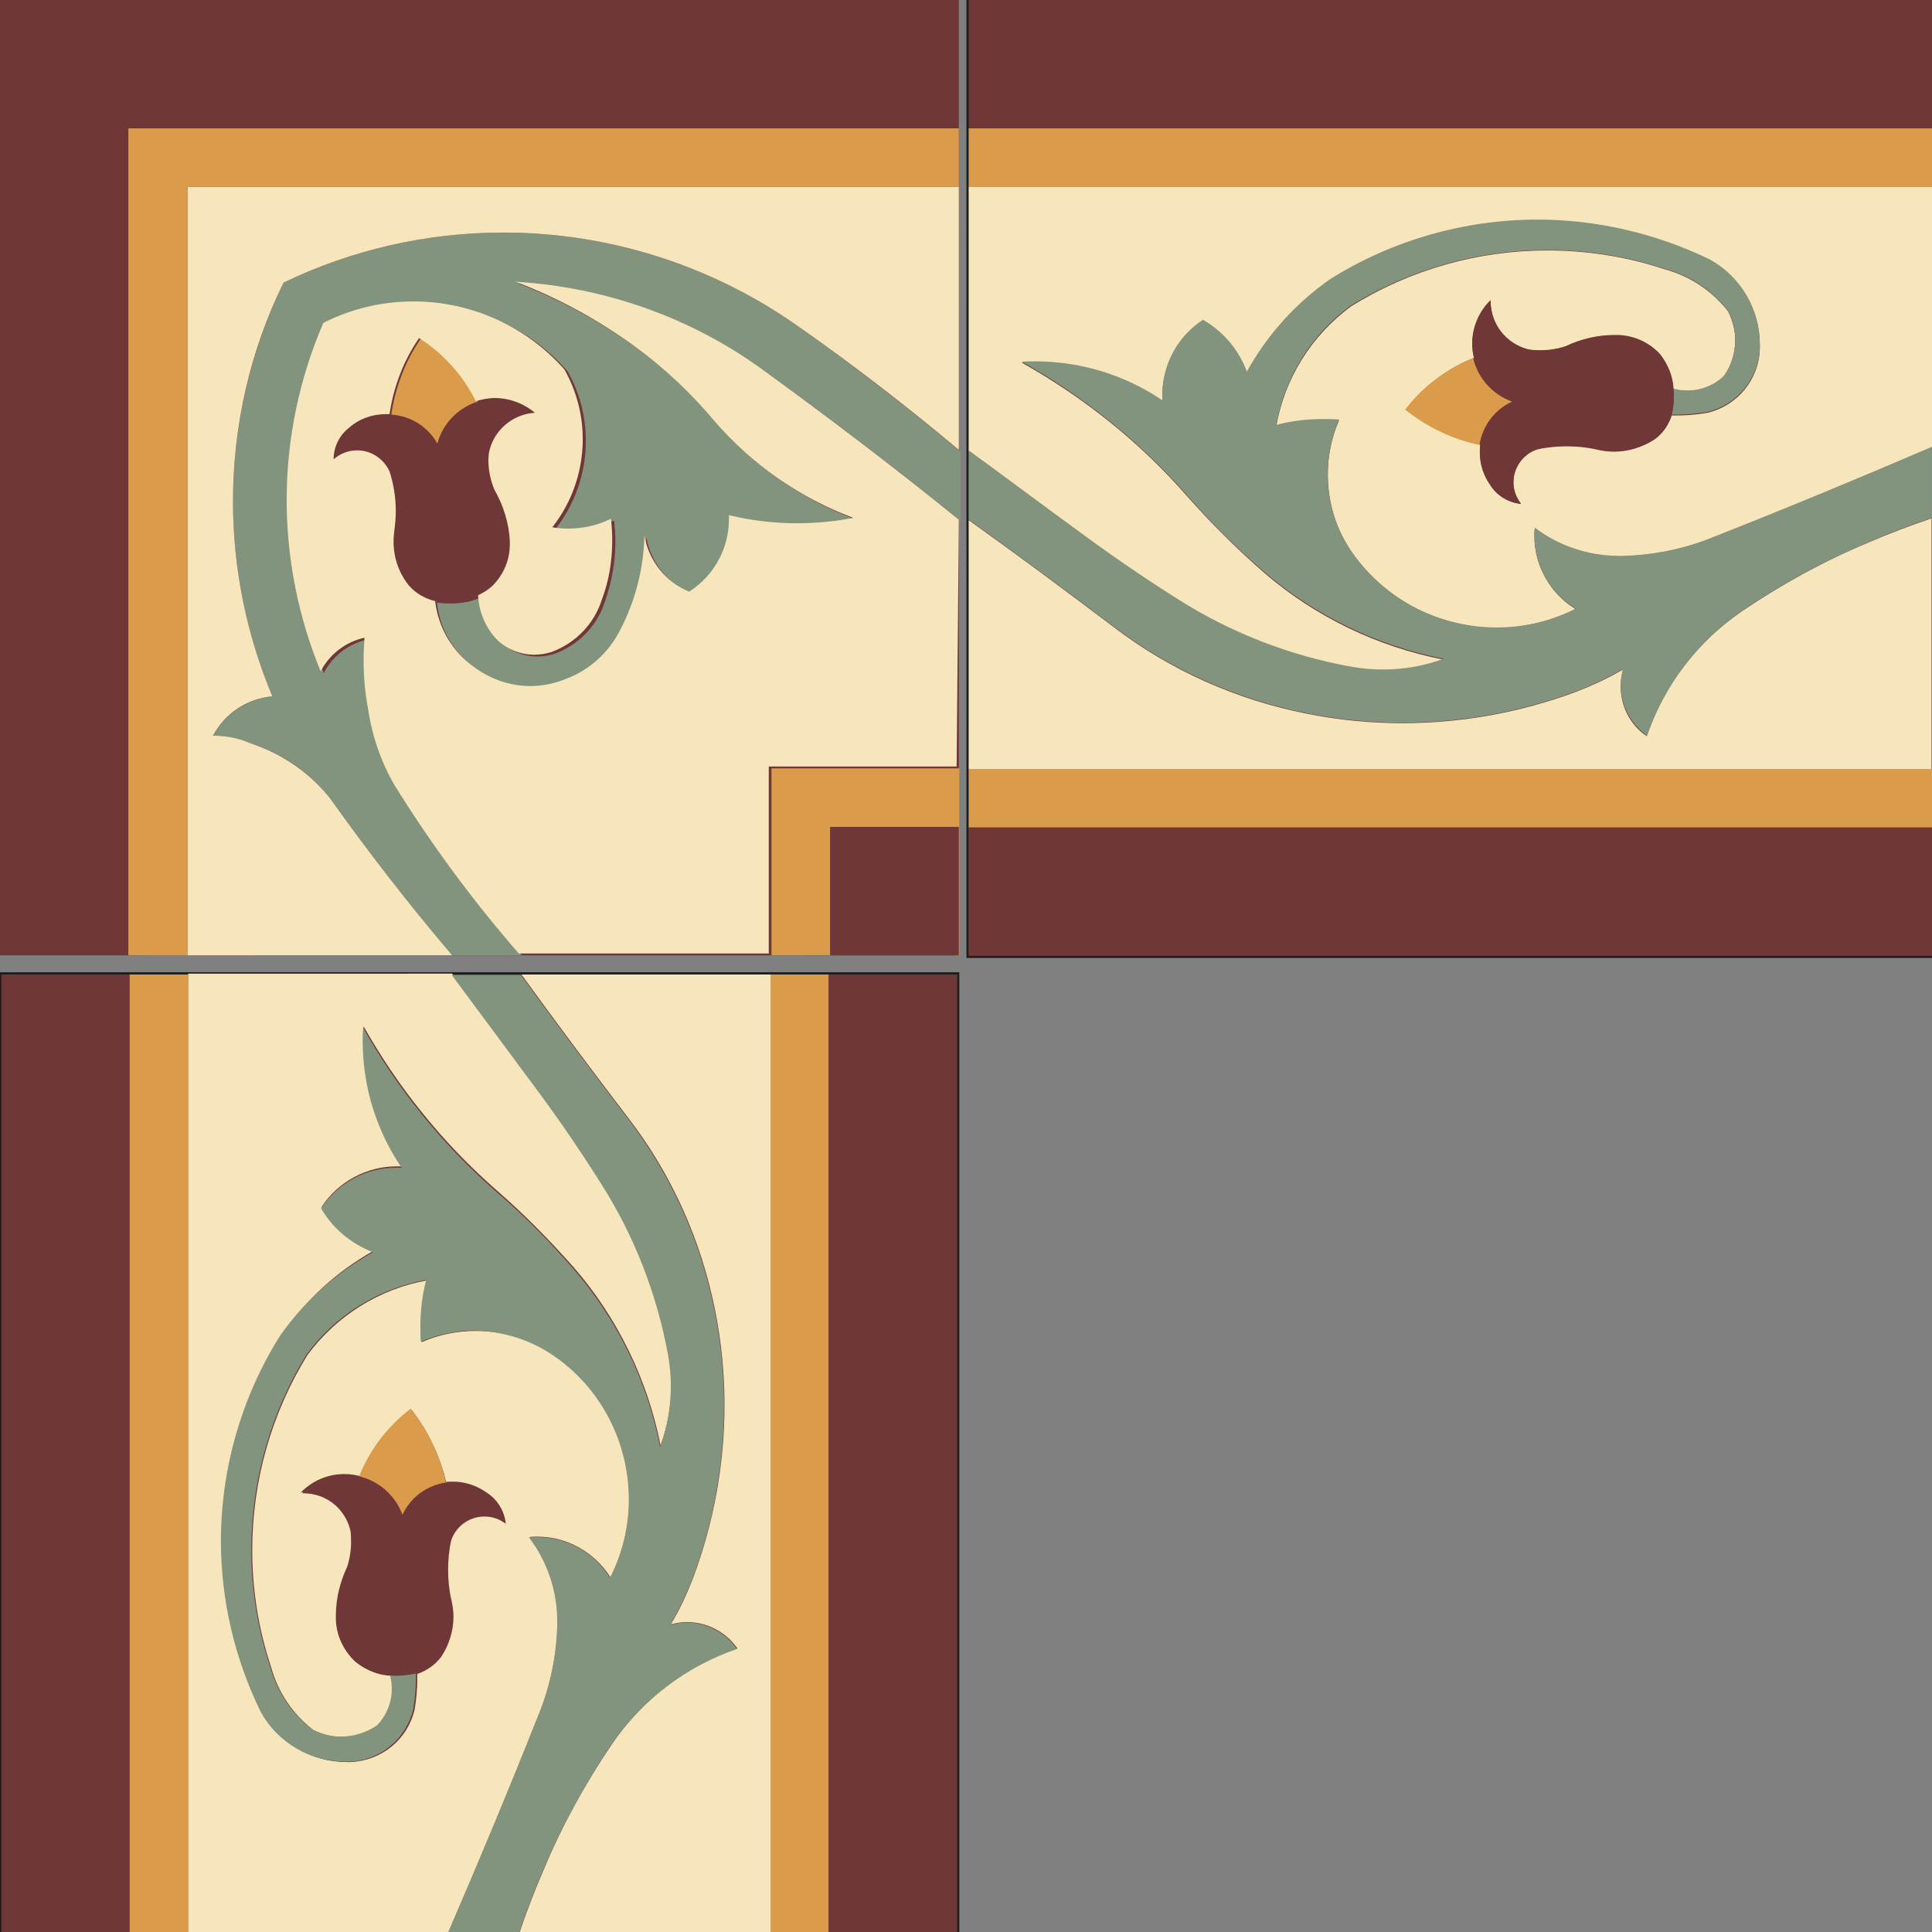 <?xml version="1.0" encoding="utf-8"?>
<!-- Generator: Adobe Illustrator 27.1.1, SVG Export Plug-In . SVG Version: 6.00 Build 0)  -->
<svg version="1.1" xmlns="http://www.w3.org/2000/svg" xmlns:xlink="http://www.w3.org/1999/xlink" x="0px" y="0px"
	 viewBox="0 0 432 432" style="enable-background:new 0 0 432 432;" xml:space="preserve">
<rect x="0" y="0" width="432" height="432" fill="#808080" stroke="none"/>
<style type="text/css">
	.st0{clip-path:url(#SVGID_00000059302939349971498520000004798694887855535003_);}
	.st1{fill:#1E3748;}
	.st2{fill:#D9CEC0;}
	.st3{fill:#DBC17D;}
	.st4{fill:#C0834B;}
	.st5{fill:#FFFFFF;stroke:#1D1D1B;}
	.st6{fill:#703739;}
	.st7{fill:#DA9B4A;}
	.st8{fill:#F7E6BB;}
	.st9{fill:#82937E;}
</style>
<g id="faixas">
	<g>
		<defs>
			<rect id="SVGID_1_" width="432" height="432"/>
		</defs>
		<clipPath id="SVGID_00000155828758854872798580000006082043062765620124_">
			<use xlink:href="#SVGID_1_"  style="overflow:visible;"/>
		</clipPath>
		<g style="clip-path:url(#SVGID_00000155828758854872798580000006082043062765620124_);">
			<path class="st1" d="M213.5,0H0v213.6h213.5V0z"/>
			<path class="st2" d="M213.6,24.2H25.1v189.3h188.5V24.2z"/>
			<path class="st1" d="M213.5,179.6h-34v34h34V179.6z"/>
			<path class="st1" d="M43.2,42c4.1-4.3,9.2-7.7,14.8-10.1c-3.3-2.7-7.4-4.3-11.7-4.3c-4.9,0-9.5,1.9-13,5.6
				c-3.5,3.4-5.6,8.1-5.6,13.1c0,4.3,1.6,8.4,4.1,11.7C34.6,51.8,38.3,46.5,43.2,42z"/>
			<path class="st1" d="M196.9,84c1.4,1.8,3.5,2.7,5.6,2.7c0.3,0,0.7,0,1,0c0.2,0,0.5,0,0.7,0c2.6,0,4.9,2.1,4.9,4.8
				c0,1.9-1.2,4-3.1,4.5c-1.9,0.7-3.1,2.5-3.1,4.5c0,2.7,2.1,4.8,4.9,4.8v7.7c0,0.2,0,0.2,0,0.3c0,1.1,0.8,1.8,1.9,1.8
				c0.3,0,0.7-0.2,1-0.2c-0.3,1.3-0.3,2.7-0.3,4c0,4,1.2,7.9,3.5,11.3V56.5c-4-3-6.4-7.7-6.4-12.8c0-1.4,0.2-2.7,0.5-4
				c-0.2,0-0.5,0-0.7,0c-2.1,0-3.8,1.8-3.8,4c0,1.8,0.3,3.5,1.2,5c2.4,4.6,4.1,9.9,5.1,15c0,0.2,0.2,0.3,0.2,0.7
				c0,0.9-0.5,1.6-1.2,1.9c-0.5,0.2-1.2,0.3-1.8,0.3c-0.3,0-0.7,0-1-0.2c-1.9-0.5-3.1-2.1-3.3-4.1c-0.3-5.7-1.6-11.5-3.5-17.1
				c-0.8-1.8-2.6-3-4.7-3c-0.3,0-0.5,0-0.8,0c-1.6-2.9-3.5-5.6-5.6-8.3c-2.4-2.9-6.1-4.6-9.9-4.6c-4.3,0-8.4,2.1-10.8,5.7
				c4.1,1.1,8,3.5,10.6,7.2c5.9,8.1,10.3,17.2,12.7,27C191,74.8,193.5,79.7,196.9,84z"/>
			<path class="st1" d="M159.3,159.2c14.1,4.3,28.7,7.2,43.5,8.8c0.3,0,0.7,0,1,0c2.4,0,4.7-0.9,6.6-2.4c0.8-0.7,1.4-1.6,1.4-2.7
				c0-0.9-0.3-1.9-1-2.5c-2.4-2.4-5.9-3.8-9.2-4c0.7-1.1,1-2.4,1-3.4c0-3-2.1-5.7-5.1-6.4c-3.3-0.9-6.6-1.3-9.9-1.3
				s-6.6,0.3-9.7,1.3c5.6-11.2,8.5-23.3,8.5-35.6c0-43.8-35.5-79.3-79.2-79.3c-20,0-39.3,7.5-53.9,21.2c-13.6,14.7-21.2,34-21.2,54
				c0,43.8,35.5,79.3,79.2,79.3c12.3,0,24.5-2.9,35.5-8.4c-0.8,3.2-1.2,6.4-1.2,9.7c0,3.4,0.5,6.7,1.4,9.9c0.8,2.9,3.5,5,6.4,5
				c1.2,0,2.4-0.3,3.5-0.9c0.2,3.4,1.4,6.8,3.8,9.3c0.7,0.7,1.6,1.1,2.6,1.1c1,0,2.1-0.5,2.8-1.3c1.6-1.8,2.3-4.1,2.3-6.7
				c0-0.3,0-0.7,0-1.1C166.4,187.9,163.4,173.4,159.3,159.2z"/>
			<path class="st1" d="M69.6,189.8c-9.7-2.5-18.9-6.8-27-12.8c-3.5-2.7-6.1-6.4-7.1-10.6c-3.5,2.4-5.7,6.4-5.7,10.7
				c0,3.8,1.8,7.5,4.7,10.1c2.6,2.1,5.2,4,8.2,5.6c0,0.3,0,0.5,0,0.9c0,1.9,1.2,4,3,4.6c5.6,1.9,11.3,3,17.1,3.4
				c1.9,0.2,3.6,1.4,4.1,3.2c0,0.3,0.2,0.7,0.2,0.9c0,0.5-0.2,1.3-0.3,1.8c-0.5,0.7-1.2,1.1-2.1,1.1c-0.2,0-0.5,0-0.7-0.2
				c-5.2-0.9-10.5-2.5-15.1-5c-1.6-0.7-3.3-1.1-5.1-1.1c-2.1,0-3.8,1.8-3.8,4c0,0.2,0,0.5,0,0.7c1.2-0.3,2.6-0.5,4-0.5
				c5.1,0,9.7,2.4,12.7,6.4h73.6c-3.3-2.4-7.4-3.5-11.3-3.5c-1.4,0-2.6,0.2-4,0.3c0.2-0.3,0.3-0.5,0.3-0.9c0-1.1-0.8-1.8-1.9-1.8
				c-0.2,0-0.2,0-0.3,0h-7.7c0-2.7-2.1-4.8-4.9-4.8c-2.1,0-3.8,1.3-4.6,3.2c-0.7,1.9-2.5,3.2-4.6,3.2c-2.6,0-4.9-2.1-4.9-4.8
				c0-0.2,0-0.5,0-0.7c0-0.3,0-0.7,0-1.1c0-2.1-1-4.3-2.8-5.6C79.7,193.6,74.9,191.1,69.6,189.8z"/>
			<path class="st2" d="M204.1,186.5c-3.1-1.6-6.6-2.5-10.3-2.7c-4.1-0.2-8.4-0.9-12.3-2.1c1.2,4,1.9,8.3,2.1,12.4
				c0.2,3.5,1,7,2.8,10.2c2.3,4.1,6.4,6.8,11.3,6.8c3.5,0,6.9-1.4,9.2-4.1c2.6-2.4,4-5.7,4-9.3C210.9,192.9,208.3,188.6,204.1,186.5
				z"/>
			<path class="st3" d="M213.5,32.3c-2.6,1.8-4.7,4.5-5.9,7.4c-0.3,1.3-0.5,2.7-0.5,4c0,5,2.4,9.9,6.4,12.8V32.3z"/>
			<path class="st3" d="M39.7,207.7c-3,1.3-5.6,3.2-7.5,5.9h24.2c-3-4.1-7.7-6.4-12.7-6.4C42.5,207.1,41.1,207.2,39.7,207.7z"/>
			<path class="st3" d="M143,146.1c-2.1-4.3-6.3-7-11-7c-5.2,0-9.9,3.4-11.5,8.3c-0.3,1.1-0.5,1.9-0.5,3c0,5.7,4.7,10.4,10.3,10.4
				c0.2,0,0.3,0,0.7,0c-6.4,2.4-13.3,3.5-20.2,3.5c-32,0-58-26-58-58c0-14.4,5.4-28.2,15-38.8c10.6-9.7,24.5-14.9,38.8-14.9
				c32,0,58,26,58,58c0,6.8-1.2,13.9-3.6,20.3c0-0.2,0-0.3,0-0.7c0-5.7-4.7-10.4-10.3-10.4c-1,0-2.1,0.2-3.1,0.5
				c-5.1,1.6-8.4,6.3-8.4,11.5c0,4.6,2.6,9,6.9,11c2.3,0.9,4.7,1.3,6.9,1.3c7.4,0,13.9-4,17.4-10.4c3.1-6.4,4.7-13.6,4.7-20.8
				c0-0.7,0-1.6,0-2.4c0-37.9-30.6-68.6-68.5-68.6c-17.2,0-33.8,6.4-46.3,18.2c-11.7,12.8-18.1,29.2-18.1,46.5
				c0,37.9,30.6,68.6,68.5,68.6c0.7,0,1.6,0,2.3,0c7.1,0,14.3-1.6,20.9-4.6c6.4-3.5,10.3-10.2,10.3-17.4
				C144.2,150.7,143.9,148.4,143,146.1z"/>
			<path class="st2" d="M110.8,153.9c-0.7-1.9-1-4-1-6.1c0-10.1,8.2-18.3,18.2-18.3c0.5,0,0.8,0,1.4,0c0-0.5,0-0.9,0-1.4
				c0-10.1,8.2-18.3,18.2-18.3c2.1,0,4.1,0.3,6.1,1.1c0-26-21.2-47.2-47.1-47.2c-11.5,0-22.6,4.1-31.3,11.8
				c-7.7,8.6-11.8,19.8-11.8,31.3C63.7,132.8,84.7,153.9,110.8,153.9z"/>
			<path class="st4" d="M96.2,81.1c-1.8-3.5-5.4-5.7-9.4-5.7c-1.4,0-3,0.3-4.1,0.9c-1.4,0.5-2.6,1.4-3.8,2.4c-1,1.1-1.8,2.5-2.5,3.8
				c-0.5,1.3-0.8,2.9-0.8,4.3c0,4,2.3,7.5,5.7,9.3c3.8,1.9,8,3,12.2,3.2c4.3,0.9,8.4,2.7,11.7,5.6c-2.8-3.4-4.7-7.4-5.6-11.7
				C99.2,89.1,98.2,85.1,96.2,81.1z"/>
			<path class="st4" d="M114,116.4c-7.5,4.1-13.9,10.1-18.8,17.1c-1.6,2.1-2.3,4.8-2.3,7.5c0,1.6,0.3,3.2,0.8,4.8
				c1,2.5,3.5,4.3,6.1,4.3c3.6,0,6.6-3,6.6-6.7v-0.2c0-0.2,0-0.3,0-0.5c0-9.5,7.9-17.4,17.2-17.4c0.5,0,1.2,0,1.8,0.2
				c0-0.5-0.2-1.3-0.2-1.8c0-9.5,7.9-17.4,17.2-17.4c0.2,0,0.3,0,0.5,0h0.2c3.6,0,6.6-3,6.6-6.7c0-2.7-1.8-5.2-4.1-6.1
				c-1.6-0.5-3.1-0.9-4.7-0.9c-2.6,0-5.2,0.7-7.5,2.4c-7.1,4.8-12.8,11.3-17.1,18.8c2.4-7.5,5.6-14.7,9.4-21.7
				c0.8-2.4,1.2-4.6,1.2-7c0-4-1-7.9-3.3-11.2c-1.8-2.7-4.9-4.3-8-4.3c-3.6,0-6.8,1.9-8.5,5.2c-2.8,4.5-4.1,9.9-4.1,15
				c0,4.6,1.2,9.5,3.3,13.6c0.3,0.7,0.5,1.4,0.5,2.1c0,0.3,0,0.7-0.2,1.1c-0.3,0.2-0.7,0.2-1,0.2c-0.7,0-1.6-0.2-2.1-0.5
				c-4.1-2.1-8.9-3.4-13.6-3.4c-5.4,0-10.6,1.4-15.1,4.3c-3.1,1.6-5.2,5-5.2,8.4c0,3.2,1.6,6.3,4.3,8.1c3.3,2.1,7.1,3.2,11.2,3.2
				c2.5,0,4.9-0.3,7.1-1.3C99.2,122,106.5,119,114,116.4z"/>
			<path class="st3" d="M187.1,192.5c0-0.2,0-0.5,0-0.7c0-2.1-0.3-4.1-1.2-6.1c1.9,0.9,4,1.3,6.1,1.3c0.2,0,0.5,0,0.7,0
				c0.2,0,0.5,0,0.7,0c4,0,7.9,1.6,10.8,4.3c1.4,1.6,2.3,3.5,2.3,5.7c0,2.4-1,4.6-2.8,6.3c-1.6,1.8-3.8,2.9-6.3,2.9
				c-2.1,0-4.1-0.9-5.7-2.4c-2.8-2.9-4.3-6.8-4.3-10.7C187.1,193.1,187.1,192.7,187.1,192.5z"/>
			<path class="st1" d="M430.9,0H217.3v213.8h213.6V0z"/>
			<path class="st1" d="M430.9,179.7H217.3v33.9h213.6V179.7z"/>
			<path class="st2" d="M430.9,24.2H217.3v155.5h213.6V24.2z"/>
			<path class="st1" d="M407.4,69.5c1.4,5.2,3.8,10.1,7.1,14.4c1.4,1.8,3.5,2.7,5.5,2.7c0.3,0,0.7,0,1,0c0.2,0,0.5,0,0.7,0
				c2.6,0,4.8,2.1,4.8,4.8c0,1.9-1.2,4-3.1,4.5c-1.9,0.7-3.1,2.5-3.1,4.5c0,2.7,2.3,4.8,4.8,4.8v7.7c0,0.2,0,0.2,0,0.3
				c0,1.1,0.8,1.8,1.9,1.8c0.3,0,0.7-0.2,1-0.2c-0.3,1.3-0.3,2.7-0.3,4c0,4,1.2,7.9,3.5,11.3V56.4c-4.1-3-6.6-7.7-6.6-12.8
				c0-1.4,0.2-2.7,0.5-4c-0.2,0-0.5,0-0.7,0c-2.1,0-4,1.8-4,4c0,1.8,0.3,3.6,1.2,5c2.5,4.7,4.1,9.9,5,15.1c0,0.2,0.2,0.3,0.2,0.7
				c0,0.9-0.5,1.6-1.2,1.9c-0.5,0.2-1.2,0.3-1.7,0.3c-0.3,0-0.7,0-1-0.2c-1.9-0.5-3.1-2.1-3.3-4.1c-0.3-5.8-1.5-11.5-3.5-17.1
				c-0.8-1.8-2.8-3-4.7-3c-0.3,0-0.5,0-0.8,0c-1.5-2.9-3.5-5.6-5.5-8.3c-2.5-2.9-6-4.7-10-4.7c-4.3,0-8.3,2.1-10.7,5.8
				c4.3,1.1,8,3.6,10.7,7.2C400.7,50.6,405,59.7,407.4,69.5z"/>
			<path class="st1" d="M225.6,66.8c-0.3,0-0.7,0.2-1,0.2c-0.5,0-1.2-0.2-1.7-0.3c-0.7-0.3-1.2-1.3-1.2-1.9c0-0.2,0-0.5,0.2-0.7
				c0.8-5.2,2.6-10.4,5-15.1c0.7-1.6,1.2-3.4,1.2-5c0-2.1-1.7-4-4-4c-0.2,0-0.5,0-0.7,0c0.3,1.3,0.5,2.7,0.5,4c0,5-2.5,9.9-6.6,12.8
				v73.8c2.3-3.2,3.5-7.2,3.5-11.3c0-1.3-0.2-2.7-0.3-4c0.3,0.2,0.7,0.2,1,0.2c1,0,1.9-0.9,1.9-1.8c0-0.2,0-0.2,0-0.3v-7.7
				c2.6,0,4.8-2.1,4.8-4.8c0-1.9-1.2-4-3.1-4.5c-1.9-0.7-3.1-2.5-3.1-4.5c0-2.7,2.3-4.8,4.8-4.8c0.2,0,0.5,0,0.7,0c0.3,0,0.7,0,1,0
				c2.3,0,4.3-1.1,5.5-2.7c3.3-4.3,5.7-9.1,7.1-14.4c2.5-9.7,6.8-18.9,12.8-26.9c2.6-3.6,6.4-6.1,10.7-7.2
				c-2.5-3.6-6.4-5.8-10.7-5.8c-3.8,0-7.4,1.8-10,4.7c-2.1,2.5-4,5.2-5.5,8.3c-0.3,0-0.5,0-0.8,0c-2.1,0-3.8,1.3-4.7,3
				c-1.9,5.6-3.1,11.3-3.5,17.1C228.7,64.5,227.4,66.3,225.6,66.8z"/>
			<path class="st3" d="M431,32.3c-2.6,1.8-4.7,4.5-6,7.4c-0.3,1.3-0.5,2.7-0.5,4c0,5,2.5,9.9,6.6,12.8L431,32.3L431,32.3z"/>
			<path class="st4" d="M340.7,148.3c-1.4-2.9-2.3-5.9-2.3-9.1c0-7.2,3.8-13.6,10-17.3c3.3-1.8,6.6-3.4,10-4.8
				c4.1-0.9,6.9-4.7,6.9-8.8c0-0.9-0.2-1.9-0.5-2.9c-1.7-3.8-5.3-6.1-9.5-6.1c-2.5,0-4.7,0.9-6.6,2.4c-10.4,8.1-17.3,19.5-19.9,32.5
				c1.4-13.6,3.6-27.2,6.9-40.4c0.3-1.6,0.5-3.2,0.5-4.7c0-5-2.1-10.1-5.5-13.6c-1.9-1.8-4.3-3-6.9-3c-2.6,0-5.2,1.1-6.9,3
				c-3.6,3.6-5.5,8.6-5.5,13.6c0,1.6,0.2,3.2,0.5,4.7c3.3,13.3,5.7,26.7,6.9,40.4c-2.6-12.9-9.6-24.5-19.9-32.5
				c-1.9-1.4-4.1-2.4-6.6-2.4c-4.1,0-7.8,2.4-9.5,6.1c-0.3,0.9-0.5,1.8-0.5,2.9c0,4.1,3,7.9,6.9,8.8c3.5,1.4,6.9,3,10,4.8
				c6.3,3.6,10,10.1,10,17.3c0,3.2-0.7,6.3-2.3,9.1c-1.4,2.7-2.3,5.8-2.3,8.8v0.2c0,2.9,2.3,5,5.2,5h0.2c-2.6,2.1-5.2,4.5-7.8,6.9
				c-1.9,1.6-3,4.1-3,6.7c0,0.2,0,0.2,0,0.3c0,1.1,0.7,2.1,1.7,2.5c1.4,0.5,3,0.9,4.5,0.9c1.4,0,2.6-0.2,4-0.7
				c5.2-2.9,9.8-6.1,14.1-10.1c4.3,4,9.1,7.2,14.1,10.1c1.2,0.3,2.6,0.7,4,0.7c1.5,0,3.1-0.3,4.5-0.9c1-0.3,1.7-1.4,1.7-2.5
				c0-0.2,0-0.2,0-0.3c0-2.5-1-5-3-6.7c-2.6-2.4-5.2-4.5-7.8-6.9h0.2c2.8,0,5.2-2.4,5.2-5v-0.2C343,154.1,342,151.1,340.7,148.3z"/>
			<path class="st1" d="M256.3,152.1c-3.5-0.9-6.8-1.6-10.4-2.1c-0.3,0-0.7,0-1,0c-1.9,0-3.8,0.7-5.2,2.1c-0.7,1.3-0.8,2.5-0.8,4
				c0,1.8,0.5,3.4,1.5,4.8c-1.2-0.3-2.5-0.5-3.6-0.5c-3,0-5.8,0.9-8.3,2.7c-0.7,0.5-1,1.3-1,1.9c0,0.5,0.2,0.9,0.3,1.3
				c2.3,2.9,5.7,4.5,9.3,4.8c4,0.2,8,0.2,12.1,0.2c5.3,0,10.7-0.2,15.9-0.3c1.4,0,3,0.2,4.3,0.2c3.1,0,6-0.2,9.1-0.5
				c12.8-1.6,23.4-11.2,26.1-23.9c0.3-1.6,0.5-3.2,0.5-4.8c0-11.8-9.6-21.6-21.6-21.6c-1.9,0-3.6,0.2-5.5,0.7
				c-0.7-3.4-1.2-6.9-1.2-10.2c0-26.1,21.2-47.2,47.1-47.2c26.1,0,47.1,21.2,47.1,47.2c0,3.4-0.3,6.9-1.2,10.2
				c-1.7-0.5-3.6-0.7-5.5-0.7c-11.9,0-21.6,9.7-21.6,21.6c0,1.6,0.2,3.2,0.5,4.8c3,12.6,13.3,22.1,26.1,23.9c3.1,0.3,6,0.5,9.1,0.5
				c1.4,0,3,0,4.3-0.2c5.3,0.3,10.7,0.3,15.9,0.3c4,0,8,0,12.1-0.2c3.6-0.2,6.9-1.9,9.3-4.8c0.2-0.3,0.3-0.9,0.3-1.3
				c0-0.7-0.3-1.6-1-1.9c-2.5-1.8-5.3-2.7-8.3-2.7c-1.2,0-2.5,0.2-3.6,0.5c1-1.4,1.5-3.2,1.5-4.8c0-1.4-0.3-2.7-0.8-4
				c-1.4-1.4-3.3-2.1-5.2-2.1c-0.3,0-0.7,0-1,0c-3.5,0.5-6.9,1.3-10.4,2.1c7.6-12.4,11.6-26.7,11.6-41.3c0-43.8-35.6-79.4-79.3-79.4
				c-43.7,0-79.3,35.5-79.3,79.4C244.8,125.5,248.9,139.7,256.3,152.1z"/>
			<path class="st2" d="M411.2,185.8h-8h-79.1H245h-8c-6.9,0-12.6,5.6-12.6,12.6c0,7,5.7,12.6,12.6,12.6h87.1h87.1
				c6.9,0,12.6-5.6,12.6-12.6C423.8,191.4,418.1,185.8,411.2,185.8z"/>
			<path class="st3" d="M290.1,129.5c-1-0.3-2.1-0.5-3.3-0.5c-2.5,0-4.8,1.1-6.6,2.9c-1.2,2.5-1.9,5.2-2.1,7.9c0,0.3,0,0.9,0,1.3
				c0,1.9,0.2,4,0.5,5.9c-8.1-10.2-12.4-22.8-12.4-36c0-32,25.9-58.1,57.9-58.1s57.9,26.1,57.9,58.1c0,12.9-4.3,25.7-12.4,36
				c0.3-1.9,0.5-4,0.5-5.9c0-0.3,0-0.9,0-1.3c0-2.7-0.7-5.6-2.1-7.9c-1.7-1.8-4-2.9-6.6-2.9c-1,0-2.3,0.2-3.3,0.5
				c-6,2.1-10,7.9-10,14.2c0,5.2,2.6,10.1,7.1,12.8c3,1.9,6.4,2.9,9.8,2.9c3.8,0,7.4-1.3,10.6-3.4c10.9-12.6,16.9-28.6,16.9-45.3
				c0-37.9-30.7-68.6-68.6-68.6c-37.8,0-68.6,30.7-68.6,68.6c0,16.7,6,32.7,16.9,45.3c3.1,2.1,6.8,3.4,10.6,3.4
				c3.5,0,6.9-1.1,9.8-2.9c4.5-2.7,7.1-7.5,7.1-12.8C300,137.3,296.1,131.6,290.1,129.5z"/>
			<path class="st3" d="M237,189.1h8h79.1h79.1h8c5.2,0,9.3,4.1,9.3,9.3c0,5.2-4.1,9.3-9.3,9.3h-87.1H237c-5.2,0-9.3-4.1-9.3-9.3
				S231.8,189.1,237,189.1z"/>
			<path class="st3" d="M218.1,56.4c4-2.9,6.4-7.7,6.4-12.8c0-1.3-0.2-2.7-0.5-4c-1.2-2.9-3.3-5.6-5.8-7.4L218.1,56.4z"/>
			<path class="st1" d="M0,218.4L0,432h213.8V218.4H0z"/>
			<path class="st1" d="M179.7,218.4V432h33.9V218.4H179.7z"/>
			<path class="st2" d="M24.2,218.4l0,213.6h155.5V218.4H24.2z"/>
			<path class="st1" d="M69.5,241.9c5.2-1.4,10.1-3.8,14.4-7.1c1.8-1.4,2.7-3.5,2.7-5.5c0-0.3,0-0.7,0-1c0-0.2,0-0.5,0-0.7
				c0-2.6,2.1-4.8,4.8-4.8c1.9,0,4,1.2,4.5,3.1c0.7,1.9,2.5,3.1,4.5,3.1c2.7,0,4.8-2.3,4.8-4.8h7.7c0.2,0,0.2,0,0.3,0
				c1.1,0,1.8-0.8,1.8-1.9c0-0.3-0.2-0.7-0.2-1c1.3,0.3,2.7,0.3,4,0.3c4,0,7.9-1.2,11.3-3.5H56.4c-3,4.1-7.7,6.6-12.8,6.6
				c-1.4,0-2.7-0.2-4-0.5c0,0.2,0,0.5,0,0.7c0,2.1,1.8,4,4,4c1.8,0,3.6-0.3,5-1.2c4.7-2.5,9.9-4.1,15.1-5c0.2,0,0.3-0.2,0.7-0.2
				c0.9,0,1.6,0.5,1.9,1.2c0.2,0.5,0.3,1.2,0.3,1.7c0,0.3,0,0.7-0.2,1c-0.5,1.9-2.1,3.1-4.1,3.3c-5.8,0.3-11.5,1.5-17.1,3.5
				c-1.8,0.8-3,2.8-3,4.7c0,0.3,0,0.5,0,0.8c-2.9,1.5-5.6,3.5-8.3,5.5c-2.9,2.5-4.7,6-4.7,10c0,4.3,2.1,8.3,5.8,10.7
				c1.1-4.3,3.6-8,7.2-10.7C50.6,248.6,59.7,244.3,69.5,241.9z"/>
			<path class="st1" d="M66.8,423.7c0,0.3,0.2,0.7,0.2,1c0,0.5-0.2,1.2-0.3,1.7c-0.3,0.7-1.3,1.2-1.9,1.2c-0.2,0-0.5,0-0.7-0.2
				c-5.2-0.8-10.4-2.6-15.1-5c-1.6-0.7-3.4-1.2-5-1.2c-2.1,0-4,1.7-4,4c0,0.2,0,0.5,0,0.7c1.3-0.3,2.7-0.5,4-0.5
				c5,0,9.9,2.5,12.8,6.6h73.8c-3.2-2.3-7.2-3.5-11.3-3.5c-1.3,0-2.7,0.2-4,0.3c0.2-0.3,0.2-0.7,0.2-1c0-1-0.9-1.9-1.8-1.9
				c-0.2,0-0.2,0-0.3,0h-7.7c0-2.6-2.1-4.8-4.8-4.8c-1.9,0-4,1.2-4.5,3.1c-0.7,1.9-2.5,3.1-4.5,3.1c-2.7,0-4.8-2.3-4.8-4.8
				c0-0.2,0-0.5,0-0.7c0-0.3,0-0.7,0-1c0-2.3-1.1-4.3-2.7-5.5c-4.3-3.3-9.1-5.7-14.4-7.1c-9.7-2.5-18.9-6.8-26.9-12.8
				c-3.6-2.6-6.1-6.4-7.2-10.7c-3.6,2.5-5.8,6.4-5.8,10.7c0,3.8,1.8,7.4,4.7,10c2.5,2.1,5.2,4,8.3,5.5c0,0.3,0,0.5,0,0.8
				c0,2.1,1.3,3.8,3,4.7c5.6,1.9,11.3,3.1,17.1,3.5C64.5,420.6,66.3,421.8,66.8,423.7z"/>
			<path class="st3" d="M32.3,218.2c1.8,2.6,4.5,4.7,7.4,6c1.3,0.3,2.7,0.5,4,0.5c5,0,9.9-2.5,12.8-6.6L32.3,218.2L32.3,218.2z"/>
			<path class="st4" d="M148.3,308.6c-2.9,1.4-5.9,2.3-9.1,2.3c-7.2,0-13.6-3.8-17.3-10c-1.8-3.3-3.4-6.6-4.8-10
				c-0.9-4.1-4.7-6.9-8.8-6.9c-0.9,0-1.9,0.2-2.9,0.5c-3.8,1.7-6.1,5.3-6.1,9.5c0,2.5,0.9,4.7,2.4,6.6c8.1,10.4,19.5,17.3,32.5,19.9
				c-13.6-1.4-27.2-3.6-40.4-6.9c-1.6-0.3-3.2-0.5-4.7-0.5c-5,0-10.1,2.1-13.6,5.5c-1.8,1.9-3,4.3-3,6.9c0,2.6,1.1,5.2,3,6.9
				c3.6,3.6,8.6,5.5,13.6,5.5c1.6,0,3.2-0.2,4.7-0.5c13.3-3.3,26.7-5.7,40.4-6.9c-12.9,2.6-24.5,9.6-32.5,19.9
				c-1.4,1.9-2.4,4.1-2.4,6.6c0,4.1,2.4,7.8,6.1,9.5c0.9,0.3,1.8,0.5,2.9,0.5c4.1,0,7.9-3,8.8-6.9c1.4-3.5,3-6.9,4.8-10
				c3.6-6.3,10.1-10,17.3-10c3.2,0,6.3,0.7,9.1,2.3c2.7,1.4,5.8,2.3,8.8,2.3h0.2c2.9,0,5-2.3,5-5.2v-0.2c2.1,2.6,4.5,5.2,6.9,7.8
				c1.6,1.9,4.1,3,6.7,3c0.2,0,0.2,0,0.3,0c1.1,0,2.1-0.7,2.5-1.7c0.5-1.4,0.9-3,0.9-4.5c0-1.4-0.2-2.6-0.7-4
				c-2.9-5.2-6.1-9.8-10.1-14.1c4-4.3,7.2-9.1,10.1-14.1c0.3-1.2,0.7-2.6,0.7-4c0-1.5-0.3-3.1-0.9-4.5c-0.3-1-1.4-1.7-2.5-1.7
				c-0.2,0-0.2,0-0.3,0c-2.5,0-5,1-6.7,3c-2.4,2.6-4.5,5.2-6.9,7.8V312c0-2.8-2.4-5.2-5-5.2h-0.2
				C154.1,306.3,151.1,307.3,148.3,308.6z"/>
			<path class="st1" d="M152.1,393c-0.9,3.5-1.6,6.8-2.1,10.4c0,0.3,0,0.7,0,1c0,1.9,0.7,3.8,2.1,5.2c1.3,0.7,2.5,0.8,4,0.8
				c1.8,0,3.4-0.5,4.8-1.5c-0.3,1.2-0.5,2.5-0.5,3.6c0,3,0.9,5.8,2.7,8.3c0.5,0.7,1.3,1,1.9,1c0.5,0,0.9-0.2,1.3-0.3
				c2.9-2.3,4.5-5.7,4.8-9.3c0.2-4,0.2-8,0.2-12.1c0-5.3-0.2-10.7-0.3-15.9c0-1.4,0.2-3,0.2-4.3c0-3.1-0.2-6-0.5-9.1
				c-1.6-12.8-11.2-23.4-23.9-26.1c-1.6-0.3-3.2-0.5-4.8-0.5c-11.8,0-21.6,9.6-21.6,21.6c0,1.9,0.2,3.6,0.7,5.5
				c-3.4,0.7-6.9,1.2-10.2,1.2c-26.1,0-47.2-21.2-47.2-47.1c0-26.1,21.2-47.1,47.2-47.1c3.4,0,6.9,0.3,10.2,1.2
				c-0.5,1.7-0.7,3.6-0.7,5.5c0,11.9,9.7,21.6,21.6,21.6c1.6,0,3.2-0.2,4.8-0.5c12.6-3,22.1-13.3,23.9-26.1c0.3-3.1,0.5-6,0.5-9.1
				c0-1.4,0-3-0.2-4.3c0.3-5.3,0.3-10.7,0.3-15.9c0-4,0-8-0.2-12.1c-0.2-3.6-1.9-6.9-4.8-9.3c-0.3-0.2-0.9-0.3-1.3-0.3
				c-0.7,0-1.6,0.3-1.9,1c-1.8,2.5-2.7,5.3-2.7,8.3c0,1.2,0.2,2.5,0.5,3.6c-1.4-1-3.2-1.5-4.8-1.5c-1.4,0-2.7,0.3-4,0.8
				c-1.4,1.4-2.1,3.3-2.1,5.2c0,0.3,0,0.7,0,1c0.5,3.5,1.3,6.9,2.1,10.4c-12.4-7.6-26.7-11.6-41.3-11.6c-43.8,0-79.4,35.6-79.4,79.3
				s35.5,79.3,79.4,79.3C125.5,404.5,139.7,400.4,152.1,393z"/>
			<path class="st2" d="M185.8,238.1v8v79.1v79.1v8c0,6.9,5.6,12.6,12.6,12.6c7,0,12.6-5.7,12.6-12.6v-87.1v-87.1
				c0-6.9-5.6-12.6-12.6-12.6S185.8,231.2,185.8,238.1z"/>
			<path class="st3" d="M129.5,359.2c-0.3,1-0.5,2.1-0.5,3.3c0,2.5,1.1,4.8,2.9,6.6c2.5,1.2,5.2,1.9,7.9,2.1c0.3,0,0.9,0,1.3,0
				c1.9,0,4-0.2,5.9-0.5c-10.2,8.1-22.8,12.4-36,12.4c-32,0-58.1-25.9-58.1-57.9c0-32,26.1-57.9,58.1-57.9c12.9,0,25.7,4.3,36,12.4
				c-1.9-0.3-4-0.5-5.9-0.5c-0.3,0-0.9,0-1.3,0c-2.7,0-5.6,0.7-7.9,2.1c-1.8,1.7-2.9,4-2.9,6.6c0,1,0.2,2.3,0.5,3.3
				c2.1,6,7.9,10,14.2,10c5.2,0,10.1-2.6,12.8-7.1c1.9-3,2.9-6.4,2.9-9.8c0-3.8-1.3-7.4-3.4-10.6c-12.6-10.9-28.6-16.9-45.3-16.9
				c-37.9,0-68.6,30.7-68.6,68.6c0,37.8,30.7,68.6,68.6,68.6c16.7,0,32.7-6,45.3-16.9c2.1-3.1,3.4-6.8,3.4-10.6
				c0-3.5-1.1-6.9-2.9-9.8c-2.7-4.5-7.5-7.1-12.8-7.1C137.3,349.2,131.6,353.2,129.5,359.2z"/>
			<path class="st3" d="M189.1,412.3v-8v-79.1v-79.1v-8c0-5.2,4.1-9.3,9.3-9.3c5.2,0,9.3,4.1,9.3,9.3v87.1v87.1
				c0,5.2-4.1,9.3-9.3,9.3S189.1,417.4,189.1,412.3z"/>
			<path class="st3" d="M56.4,431.2c-2.9-4-7.7-6.4-12.8-6.4c-1.3,0-2.7,0.2-4,0.5c-2.9,1.2-5.6,3.3-7.4,5.8L56.4,431.2z"/>
		</g>
	</g>
</g>
<g id="Camada_2">
	<g>
		<rect x="216.6" y="0" class="st5" width="215.4" height="213.7"/>
		<rect x="216.6" y="0" class="st6" width="215.4" height="213.7"/>
		<rect x="216.6" y="172" class="st7" width="215.4" height="13.1"/>
		<rect x="216.6" y="28.7" class="st7" width="215.4" height="13.1"/>
		<path class="st8" d="M368.2,164.6c3.9-11.4,11.4-21.2,21.4-28v0c8.9-6,18.3-11.2,28.2-15.3l0,0c4.6-2,9.4-3.8,14.1-5.4l0,0V172
			H216.6l0-55.7c10.9,7.8,21.7,15.8,32.4,23.9l0,0c12.7,9.7,27.5,16.3,43.3,19.4l0,0c7,1.4,14.1,2.1,21.3,2.1
			c13.3,0,26.4-2.4,38.8-7h0c3.6-1.4,7.1-3,10.5-5v0c-0.3,1.2-0.5,2.4-0.5,3.6C362.3,157.8,364.5,162.1,368.2,164.6L368.2,164.6z"/>
		<path class="st8" d="M278.8,83.3c-1.8-4.9-5.3-9-9.8-11.6h0c-5.7,3.7-9.1,10.1-9.1,16.8c0,0.4,0,0.8,0,1.2h0
			c-8.4-5.6-18.3-8.7-28.4-8.7c-1,0-2,0-3,0.1h0c13.9,7.8,26.4,17.8,36.9,29.8v0c5.4,6.1,11.1,11.8,17.3,17.2h0
			c11.4,9.8,25.2,16.5,40.1,19.4l0,0c-4.3,1.6-8.9,2.4-13.5,2.4c-2.3,0-4.7-0.2-7-0.6l0,0c-13.9-2.5-27.2-7.7-39.2-15.3l0,0
			c-7.6-4.9-15.1-10-22.3-15.3l0,0c-8-6-16.1-11.9-24.2-17.8l0,0V41.8H432l0,58.2c-16.3,7-32.7,13.8-49.2,20.3l0,0
			c-6.4,2.5-13.2,3.9-20,4.1l0,0c-0.2,0-0.5,0-0.7,0c-6.8,0-13.5-2.2-18.9-6.3l0,0c-0.1,0.6-0.1,1.2-0.1,1.8
			c0,6.6,3.5,12.8,9.2,16.3h0c-5.5,2.7-11.5,4.2-17.6,4.2c-12.7,0-24.6-6.1-32-16.3l0,0c-3.8-5.2-5.8-11.5-5.8-18
			c0-4.1,0.8-8.2,2.5-12.1l0,0c-1.2-0.1-2.3-0.1-3.5-0.1c-3.5,0-7.1,0.4-10.5,1.3h0c1.9-10.7,7.9-20.2,16.7-26.7l0,0
			C315.3,60.3,330.5,56,346,56c8.9,0,17.8,1.4,26.2,4.2v0c5.6,1.5,10.6,4.8,14.2,9.4v0c1,2,1.6,4.2,1.6,6.5c0,2.9-0.9,5.7-2.5,8v0
			c-2.2,2.1-5.1,3.3-8.1,3.3c-1.1,0-2.1-0.1-3.2-0.4v0c-0.1-2.8-1.2-5.4-2.9-7.6l0,0c-2.4-2.7-5.9-4.3-9.5-4.4h0c-0.3,0-0.5,0-0.8,0
			c-3.8,0-7.5,0.8-10.9,2.5l0,0c-1.8,0.6-3.7,0.9-5.6,0.9c-0.9,0-1.9-0.1-2.8-0.2l0,0c-4.9-1.3-8.4-5.7-8.4-10.8c0-0.1,0-0.1,0-0.2
			l0,0c-2.6,2.6-4.1,6.1-4.1,9.7c0,1.1,0.1,2.1,0.4,3.1l0,0c-6,2.4-11.3,6.4-15.2,11.5h0c4.9,3.8,10.5,6.5,16.6,7.9l0,0
			c-0.1,0.6-0.1,1.2-0.1,1.8c0,2.7,0.9,5.3,2.4,7.4v0c1.5,2.3,4,3.8,6.8,4.1v0c-1.1-1.4-1.7-3.1-1.7-4.8c0-3.3,2.1-6.3,5.3-7.4h0
			c2.2-0.5,4.4-0.7,6.6-0.7c2.2,0,4.4,0.2,6.6,0.7l0,0c1.3,0.3,2.6,0.5,4,0.5c3.2,0,6.3-1,9-2.7l0,0c1.9-1.3,3.2-3.3,3.9-5.4h0
			c0.4,0,0.7,0,1.1,0c2.3,0,4.6-0.2,6.9-0.6h0c6.7-1.6,11.5-7.4,11.7-14.3l0,0c0-0.3,0-0.6,0-0.9c0-7.9-4.3-15.1-11.2-18.9v0
			c-12-5.9-25.1-8.9-38.5-8.9c-16.4,0-32.4,4.6-46.2,13.2l0,0C289.8,67.9,283.4,75,278.8,83.3L278.8,83.3z"/>
		<path class="st9" d="M302.7,124c7.4,10.3,19.3,16.3,32,16.3c6.1,0,12.2-1.4,17.6-4.2l0,0c-5.7-3.5-9.2-9.6-9.2-16.3
			c0-0.6,0-1.2,0.1-1.8h0c5.4,4.1,12.1,6.3,18.9,6.3c0.2,0,0.5,0,0.7,0l0,0c6.9-0.2,13.7-1.5,20-4.1v0c16.5-6.5,32.9-13.3,49.2-20.3
			h0l0,15.9c-4.8,1.6-9.5,3.4-14.1,5.4l0,0c-9.9,4.2-19.4,9.3-28.2,15.3l0,0c-10,6.8-17.5,16.6-21.4,28v0c-3.7-2.6-5.9-6.8-5.9-11.3
			c0-1.2,0.2-2.4,0.5-3.6v0c-3.3,1.9-6.8,3.6-10.5,5h0c-12.4,4.6-25.6,7-38.8,7c-7.1,0-14.3-0.7-21.3-2.1l0,0
			c-15.7-3.1-30.5-9.7-43.3-19.4l0,0c-10.7-8.1-21.5-16.1-32.4-23.9l0,0l0-15.5c8.1,5.9,16.1,11.9,24.2,17.8l0,0
			c7.3,5.4,14.7,10.5,22.3,15.3l0,0c11.9,7.6,25.2,12.8,39.2,15.3l0,0c2.3,0.4,4.6,0.6,7,0.6c4.6,0,9.2-0.8,13.5-2.4v0
			c-14.8-2.9-28.7-9.6-40.1-19.4h0c-6.2-5.3-11.9-11-17.3-17.2v0c-10.5-11.9-23-22-36.9-29.8l0,0c1-0.1,2-0.1,3-0.1
			c10.1,0,20,3,28.4,8.7h0c0-0.4,0-0.8,0-1.2c0-6.8,3.4-13.1,9.1-16.8l0,0c4.5,2.6,8,6.7,9.8,11.6l0,0c4.6-8.3,11-15.4,18.8-20.8v0
			c13.8-8.6,29.9-13.2,46.2-13.2c13.3,0,26.5,3.1,38.5,8.9l0,0c6.9,3.8,11.2,11.1,11.2,18.9c0,0.3,0,0.6,0,0.9v0
			c-0.2,6.8-5,12.7-11.7,14.3l0,0c-2.3,0.4-4.6,0.6-6.9,0.6c-0.4,0-0.7,0-1.1,0h0c0.3-1.4,0.5-2.9,0.5-4.3c0-0.5,0-1-0.1-1.5l0,0
			c1,0.3,2.1,0.4,3.2,0.4c3,0,6-1.2,8.1-3.3v0c1.7-2.4,2.5-5.2,2.5-8c0-2.3-0.5-4.5-1.6-6.5l0,0c-3.6-4.6-8.5-7.9-14.2-9.4l0,0
			c-8.5-2.8-17.3-4.2-26.2-4.2c-15.5,0-30.7,4.3-43.9,12.4l0,0c-8.8,6.4-14.8,16-16.7,26.7l0,0c3.4-0.9,6.9-1.3,10.5-1.3
			c1.2,0,2.3,0,3.5,0.1v0c-1.6,3.8-2.5,7.9-2.5,12.1C296.8,112.5,298.9,118.8,302.7,124L302.7,124z"/>
		<rect x="216.6" y="185" class="st6" width="215.4" height="28.7"/>
		<path class="st6" d="M374.2,87c0,0.5,0.1,1,0.1,1.5c0,1.5-0.2,2.9-0.5,4.3h0c-0.7,2.2-2.1,4.1-3.9,5.4l0,0c-2.6,1.8-5.8,2.7-9,2.7
			c-1.3,0-2.7-0.2-4-0.5v0c-2.2-0.5-4.4-0.7-6.6-0.7c-2.2,0-4.4,0.2-6.6,0.7l0,0c-3.2,1.1-5.3,4.1-5.3,7.4c0,1.7,0.6,3.4,1.7,4.8h0
			c-2.8-0.3-5.3-1.7-6.8-4.1l0,0c-1.6-2.2-2.4-4.8-2.4-7.4c0-0.6,0-1.2,0.1-1.8c0.6-4.2,3.3-7.9,7.3-9.7l0,0
			c-5.4-2-9.1-7.1-9.1-12.8c0-3.7,1.5-7.2,4.1-9.7l0,0c0,0.1,0,0.1,0,0.2c0,5.1,3.4,9.5,8.4,10.8l0,0c0.9,0.2,1.9,0.2,2.8,0.2
			c1.9,0,3.8-0.3,5.6-0.9l0,0c3.4-1.6,7.1-2.5,10.9-2.5c0.3,0,0.5,0,0.8,0h0c3.6,0.1,7.1,1.7,9.5,4.4l0,0
			C373,81.6,374,84.2,374.2,87L374.2,87z"/>
		<path class="st7" d="M330.8,99.5c-6.1-1.3-11.7-4-16.6-7.9l0,0c3.9-5.1,9.1-9.1,15.2-11.5v0c1.1,4.5,4.3,8.1,8.7,9.7l0,0
			C334.2,91.6,331.5,95.2,330.8,99.5L330.8,99.5z"/>
	</g>
	<rect x="-0.1" class="st6" width="214.5" height="213.6"/>
	<path class="st7" d="M87.5,92.7c0.9-6.1,3.1-11.9,6.6-17h0c5.4,3.4,9.8,8.3,12.7,14.1l0,0c-4.4,1.4-7.8,4.9-9,9.4l0,0
		C95.7,95.4,91.8,93,87.5,92.7L87.5,92.7z"/>
	<path class="st9" d="M177.8,72.5C158.7,59.2,135.9,52,112.6,52c-17.1,0-33.9,3.8-49.2,11.2h0c-7.4,15.3-11.3,32-11.3,49
		c0,15,3,29.8,8.8,43.5v0c-5.6,0.6-10.6,3.9-13.3,8.8l0,0c0.1,0,0.2,0,0.3,0c2.8,0,5.5,0.6,8.1,1.7h0c7,2.2,13.3,6.5,17.8,12.3v0
		c8.6,12.1,17.7,23.8,27.3,35.1l0,0h15.6c-10.3-11.7-19.5-24.3-27.7-37.5v0c-3-5.3-5.1-11.2-6-17.2v0c-0.7-3.6-1-7.3-1-11
		c0-1.6,0.1-3.2,0.2-4.9h0c-4.2,0.9-7.8,3.6-9.8,7.5h0c-5-12.2-7.6-25.2-7.6-38.3c0-13.6,2.8-27.1,8.2-39.6l0,0
		c6.3-3.1,13.2-4.8,20.2-4.8c12.9,0,25.2,5.5,33.7,15.2l0,0c2.7,4.8,4.1,10.1,4.1,15.6c0,7.1-2.4,14.1-6.8,19.7h0
		c1.2,0.2,2.3,0.3,3.5,0.3c3.3,0,6.6-0.8,9.6-2.2v0c0.2,1.6,0.3,3.2,0.3,4.8c0,4.5-0.8,8.9-2.3,13.2v0c-1.7,5.5-5.9,9.8-11.3,11.8
		l0,0c-1.3,0.4-2.6,0.6-3.9,0.6c-2.9,0-5.7-1.1-7.9-3l0,0c-2.8-2.8-4.4-6.4-4.6-10.3l0,0c-1.2,0.6-2.6,1-4,1.2l0,0
		c-1,0.2-2,0.2-3,0.2c-1,0-1.9-0.1-2.9-0.2v0c0.6,6,3.8,11.4,8.8,14.8l0,0c3.6,2.7,8,4.2,12.5,4.2c2.8,0,5.6-0.6,8.2-1.7l0,0
		c5.2-2.1,9.4-5.9,11.9-10.9v0c3.4-6.5,5.2-13.7,5.4-21l0,0c1,5.6,4.7,10.3,10,12.5v0c5.5-3.6,8.9-9.7,8.9-16.3c0-0.3,0-0.5,0-0.8v0
		c5,1.2,10.1,1.8,15.2,1.8c4.2,0,8.4-0.4,12.6-1.2l0,0c-12-4.5-22.7-12-31-21.6l0,0c-5.1-6.2-10.9-11.7-17.4-16.4h0
		c-8.3-6.1-17.5-11.1-27.1-14.8h0c19.9,1.1,39.1,8,55.3,19.7h0c14.9,10.7,29.5,21.9,43.8,33.5l0,0l0-15.5
		C202.7,90.8,190.4,81.4,177.8,72.5L177.8,72.5z"/>
	<path class="st6" d="M111,109.9c-1-2.2-1.4-4.5-1.4-6.8c0-0.5,0-1,0.1-1.4l0,0c0.9-5,5.2-8.8,10.3-9.1l0,0c-2.5-2.1-5.7-3.3-9-3.3
		c-6.2,0-11.6,4.1-13.2,10l0,0c-2.1-3.7-6-6.2-10.3-6.4c-0.3,0-0.5,0-0.8,0c-3,0-5.9,1.1-8.2,3h0c-2.2,1.7-3.5,4.3-3.5,7.1l0,0
		c1.4-1.3,3.3-2,5.3-2c3.1,0,5.9,1.8,7.2,4.7l0,0c0.9,2.9,1.4,5.8,1.4,8.8c0,1.4-0.1,2.8-0.3,4.2v0c-0.2,0.9-0.2,1.8-0.2,2.7
		c0,3.6,1.2,7.1,3.5,9.9l0,0c1.5,1.7,3.5,2.9,5.8,3.4l0,0c1,0.2,1.9,0.2,2.9,0.2c1,0,2-0.1,3-0.2l0,0c1.4-0.2,2.7-0.6,4-1.2
		c1.2-0.6,2.4-1.4,3.4-2.3l0,0c2.4-2.4,3.7-5.7,3.7-9.1c0-0.1,0-0.3,0-0.4l0,0C114.3,117.4,113.1,113.4,111,109.9L111,109.9z"/>
	<path class="st8" d="M177.8,72.5c12.6,8.8,24.8,18.2,36.6,28.1l0,0V41.8H41.9v171.8l59.2,0c-9.6-11.3-18.7-23-27.3-35.1v0
		c-4.6-5.8-10.8-10-17.8-12.3h0c-2.5-1.1-5.3-1.7-8.1-1.7c-0.1,0-0.2,0-0.3,0l0,0c2.7-5,7.7-8.3,13.3-8.8v0
		c-5.8-13.8-8.8-28.6-8.8-43.5c0-17,3.8-33.7,11.3-49h0C78.7,55.8,95.5,52,112.6,52C135.9,52,158.7,59.2,177.8,72.5L177.8,72.5z"/>
	<path class="st8" d="M214.4,116.2c-14.3-11.6-28.9-22.7-43.8-33.5h0c-16.1-11.7-35.3-18.5-55.3-19.7h0c9.7,3.7,18.8,8.7,27.1,14.8
		l0,0c6.4,4.7,12.3,10.3,17.4,16.4h0c8.4,9.7,19,17.1,31,21.6h0c-4.1,0.8-8.3,1.2-12.6,1.2c-5.1,0-10.2-0.6-15.2-1.8l0,0
		c0,0.3,0,0.5,0,0.8c0,6.6-3.3,12.7-8.9,16.3v0c-5.3-2.2-9-6.9-10-12.5v0c-0.2,7.3-2,14.5-5.4,21v0c-2.5,5-6.7,8.9-11.9,10.9l0,0
		c-2.6,1.1-5.4,1.7-8.2,1.7c-4.5,0-8.9-1.5-12.5-4.2h0c-4.9-3.4-8.1-8.8-8.8-14.8l0,0c-2.2-0.5-4.3-1.7-5.8-3.4l0,0
		c-2.3-2.8-3.5-6.3-3.5-9.9c0-0.9,0.1-1.8,0.2-2.7l0,0c0.2-1.4,0.3-2.8,0.3-4.2c0-3-0.5-6-1.4-8.8l0,0c-1.3-2.8-4.1-4.7-7.2-4.7
		c-2,0-3.8,0.7-5.3,2l0,0c0-2.8,1.3-5.4,3.5-7.1h0c2.3-2,5.2-3,8.2-3c0.3,0,0.5,0,0.8,0l0,0c0.9-6.1,3.1-11.9,6.6-17l0,0
		c5.4,3.4,9.8,8.3,12.7,14.1l0,0c1.4-0.4,2.8-0.7,4.2-0.7c3.3,0,6.5,1.2,9,3.3l0,0c-5.1,0.3-9.4,4.1-10.3,9.1v0c0,0.5-0.1,1-0.1,1.4
		c0,2.4,0.5,4.7,1.4,6.8h0c2,3.5,3.2,7.4,3.4,11.4l0,0c0,0.2,0,0.5,0,0.7c0,3.4-1.3,6.6-3.7,9.1h0c-1,1-2.1,1.7-3.4,2.3l0,0
		c0.2,3.9,1.8,7.6,4.6,10.3l0,0c2.2,1.9,5,3,7.9,3c1.3,0,2.6-0.2,3.9-0.6v0c5.4-2,9.6-6.3,11.3-11.8v0c1.6-4.2,2.3-8.7,2.3-13.2
		c0-1.6-0.1-3.2-0.3-4.8l0,0c-3,1.5-6.3,2.2-9.6,2.2c-1.2,0-2.4-0.1-3.5-0.3h0c4.4-5.6,6.8-12.5,6.8-19.7c0-5.5-1.4-10.8-4.1-15.6h0
		c-8.5-9.6-20.8-15.2-33.7-15.2c-7,0-13.9,1.6-20.2,4.8v0c-5.4,12.5-8.2,26-8.2,39.6c0,13.1,2.6,26.2,7.6,38.3h0
		c2-3.8,5.6-6.6,9.8-7.5l0,0c-0.1,1.6-0.2,3.2-0.2,4.9c0,3.7,0.3,7.3,1,11v0c0.9,6.1,2.9,11.9,6,17.2l0,0
		c8.2,13.2,17.5,25.8,27.7,37.5h0h55.9v-41.8h42L214.4,116.2z"/>
	<rect x="172.5" y="171.8" class="st7" width="42" height="41.8"/>
	<rect x="185.6" y="184.9" class="st6" width="28.8" height="28.7"/>
	<polygon class="st7" points="214.4,28.7 28.7,28.7 28.7,213.6 41.9,213.6 41.9,41.8 214.4,41.8 	"/>
	<g>
		<rect x="0.3" y="217.9" class="st5" width="213.7" height="214.1"/>
		<rect x="0.3" y="217.9" class="st6" width="213.7" height="214.1"/>
		<rect x="172.2" y="217.9" class="st7" width="13.1" height="214.1"/>
		<rect x="29" y="217.9" class="st7" width="13.1" height="214.1"/>
		<path class="st8" d="M164.9,368.6c-11.4,3.9-21.2,11.3-28,21.3h0c-6,8.8-11.2,18.2-15.3,28.1l0,0c-2,4.6-3.8,9.3-5.4,14l0,0h56.1
			V217.9l-55.7,0c7.8,10.8,15.8,21.5,23.9,32.1l0,0c9.7,12.6,16.3,27.4,19.4,43l0,0c1.4,7,2.1,14.1,2.1,21.2c0,13.2-2.4,26.2-7,38.6
			v0c-1.4,3.6-3,7.1-5,10.4h0c1.2-0.3,2.4-0.5,3.6-0.5C158.1,362.7,162.3,364.9,164.9,368.6L164.9,368.6z"/>
		<path class="st8" d="M83.5,279.7c-4.9-1.8-9-5.3-11.6-9.8v0c3.7-5.7,10.1-9.1,16.8-9.1c0.4,0,0.8,0,1.2,0v0
			c-5.6-8.3-8.7-18.2-8.7-28.3c0-1,0-2,0.1-3v0c7.8,13.8,17.8,26.2,29.8,36.7h0c6.1,5.3,11.8,11.1,17.2,17.2v0
			c9.8,11.3,16.5,25.1,19.4,39.8l0,0c1.6-4.3,2.4-8.9,2.4-13.5c0-2.3-0.2-4.6-0.6-6.9l0,0c-2.5-13.9-7.7-27.1-15.3-38.9l0,0
			c-4.9-7.6-10-15-15.3-22.2l0,0c-6-8-11.9-16-17.8-24l0,0H42.1V432l58.2,0c7-16.2,13.8-32.5,20.3-48.9l0,0
			c2.5-6.3,3.9-13.1,4.1-19.9l0,0c0-0.2,0-0.5,0-0.7c0-6.8-2.2-13.4-6.3-18.8l0,0c0.6-0.1,1.2-0.1,1.8-0.1c6.6,0,12.8,3.5,16.3,9.1
			v0c2.7-5.4,4.2-11.4,4.2-17.5c0-12.6-6.1-24.5-16.3-31.8l0,0c-5.2-3.8-11.5-5.8-18-5.8c-4.1,0-8.2,0.8-12.1,2.5l0,0
			c-0.1-1.1-0.1-2.3-0.1-3.4c0-3.5,0.4-7,1.3-10.4v0c-10.7,1.9-20.2,7.9-26.7,16.6l0,0c-8.1,13.1-12.4,28.2-12.4,43.7
			c0,8.9,1.4,17.7,4.2,26.1h0c1.5,5.6,4.8,10.5,9.4,14.1h0c2,1,4.2,1.6,6.5,1.6c2.9,0,5.7-0.9,8-2.5h0c2.1-2.2,3.3-5.1,3.3-8.1
			c0-1.1-0.1-2.1-0.4-3.1h0c-2.8-0.1-5.4-1.2-7.6-2.9l0,0c-2.7-2.4-4.3-5.8-4.4-9.5v0c0-0.3,0-0.5,0-0.8c0-3.8,0.8-7.5,2.5-10.9l0,0
			c0.6-1.8,0.9-3.7,0.9-5.6c0-0.9-0.1-1.9-0.2-2.8l0,0c-1.3-4.9-5.7-8.3-10.8-8.3c-0.1,0-0.1,0-0.2,0l0,0c2.6-2.6,6.1-4.1,9.7-4.1
			c1.1,0,2.1,0.1,3.1,0.4l0,0c2.4-6,6.4-11.2,11.5-15.1v0c3.8,4.8,6.5,10.5,7.9,16.5l0,0c0.6-0.1,1.2-0.1,1.8-0.1
			c2.7,0,5.3,0.9,7.4,2.4h0c2.3,1.5,3.8,4,4.1,6.8h0c-1.4-1.1-3.1-1.6-4.8-1.6c-3.3,0-6.3,2.1-7.4,5.3v0c-0.5,2.2-0.7,4.4-0.7,6.6
			c0,2.2,0.2,4.4,0.7,6.6l0,0c0.3,1.3,0.5,2.6,0.5,3.9c0,3.2-1,6.3-2.7,8.9l0,0c-1.3,1.8-3.3,3.2-5.4,3.9v0c0,0.4,0,0.7,0,1.1
			c0,2.3-0.2,4.6-0.6,6.9v0c-1.6,6.7-7.4,11.4-14.3,11.7l0,0c-0.3,0-0.6,0-0.9,0c-7.9,0-15.1-4.3-18.9-11.1h0
			c-5.9-11.9-8.9-25-8.9-38.2c0-16.2,4.6-32.2,13.2-45.9l0,0C68.2,290.7,75.3,284.3,83.5,279.7L83.5,279.7z"/>
		<path class="st9" d="M124.3,303.5c10.3,7.3,16.3,19.2,16.3,31.8c0,6.1-1.4,12.1-4.2,17.5l0,0c-3.5-5.7-9.6-9.1-16.3-9.1
			c-0.6,0-1.2,0-1.8,0.1v0c4.1,5.4,6.3,12,6.3,18.8c0,0.2,0,0.5,0,0.7l0,0c-0.2,6.8-1.5,13.6-4.1,19.9h0
			c-6.5,16.4-13.3,32.7-20.3,48.9v0l15.9,0c1.6-4.7,3.4-9.4,5.4-14l0,0c4.2-9.8,9.3-19.2,15.3-28.1l0,0c6.8-9.9,16.6-17.4,28-21.3h0
			c-2.6-3.7-6.8-5.9-11.3-5.9c-1.2,0-2.4,0.2-3.6,0.5h0c1.9-3.3,3.6-6.8,5-10.4v0c4.6-12.3,7-25.4,7-38.6c0-7.1-0.7-14.2-2.1-21.2
			l0,0c-3.1-15.6-9.7-30.3-19.4-43l0,0c-8.1-10.6-16.1-21.3-23.9-32.1l0,0l-15.5,0c5.9,8,11.9,16,17.8,24l0,0
			c5.4,7.2,10.5,14.6,15.3,22.2l0,0c7.6,11.8,12.8,25.1,15.3,38.9l0,0c0.4,2.3,0.6,4.6,0.6,6.9c0,4.6-0.8,9.2-2.4,13.5h0
			c-2.9-14.8-9.6-28.5-19.4-39.8v0c-5.3-6.1-11-11.9-17.2-17.2h0c-11.9-10.4-22-22.8-29.8-36.7l0,0c-0.1,1-0.1,2-0.1,3
			c0,10.1,3,19.9,8.7,28.3v0c-0.4,0-0.8,0-1.2,0c-6.8,0-13.1,3.4-16.8,9.1l0,0c2.6,4.5,6.7,7.9,11.6,9.8l0,0
			c-8.3,4.6-15.4,11-20.8,18.7h0c-8.6,13.7-13.2,29.7-13.2,45.9c0,13.3,3.1,26.3,8.9,38.2l0,0c3.8,6.9,11.1,11.1,18.9,11.1
			c0.3,0,0.6,0,0.9,0h0c6.8-0.2,12.7-5,14.3-11.7l0,0c0.4-2.3,0.6-4.6,0.6-6.9c0-0.4,0-0.7,0-1.1v0c-1.4,0.3-2.9,0.5-4.3,0.5
			c-0.5,0-1,0-1.5-0.1l0,0c0.3,1,0.4,2.1,0.4,3.1c0,3-1.2,5.9-3.3,8.1h0c-2.4,1.6-5.2,2.5-8,2.5c-2.3,0-4.5-0.5-6.5-1.6l0,0
			c-4.6-3.6-7.9-8.5-9.4-14.1l0,0c-2.8-8.4-4.2-17.2-4.2-26.1c0-15.4,4.3-30.6,12.4-43.7l0,0c6.4-8.7,16-14.7,26.7-16.6l0,0
			c-0.9,3.4-1.3,6.9-1.3,10.4c0,1.2,0,2.3,0.1,3.4h0c3.8-1.6,7.9-2.5,12.1-2.5C112.7,297.7,119,299.7,124.3,303.5L124.3,303.5z"/>
		<rect x="185.3" y="217.9" class="st6" width="28.7" height="214.1"/>
		<path class="st6" d="M87.2,374.5c0.5,0,1,0.1,1.5,0.1c1.5,0,2.9-0.2,4.3-0.5v0c2.2-0.7,4.1-2,5.4-3.9l0,0c1.8-2.6,2.7-5.7,2.7-8.9
			c0-1.3-0.2-2.7-0.5-3.9h0c-0.5-2.2-0.7-4.4-0.7-6.6s0.2-4.4,0.7-6.6l0,0c1.1-3.2,4.1-5.3,7.4-5.3c1.7,0,3.4,0.6,4.8,1.6v0
			c-0.3-2.8-1.7-5.3-4.1-6.8l0,0c-2.2-1.6-4.8-2.4-7.4-2.4c-0.6,0-1.2,0-1.8,0.1c-4.2,0.6-7.9,3.3-9.7,7.2l0,0c-2-5.4-7.1-9-12.8-9
			c-3.7,0-7.2,1.5-9.7,4.1l0,0c0.1,0,0.1,0,0.2,0c5.1,0,9.5,3.4,10.8,8.3l0,0c0.2,0.9,0.2,1.9,0.2,2.8c0,1.9-0.3,3.8-0.9,5.6l0,0
			c-1.6,3.4-2.5,7.1-2.5,10.9c0,0.3,0,0.5,0,0.8v0c0.1,3.6,1.7,7,4.4,9.5l0,0C81.8,373.4,84.5,374.4,87.2,374.5L87.2,374.5z"/>
		<path class="st7" d="M99.7,331.5c-1.3-6-4-11.6-7.9-16.5l0,0c-5.1,3.9-9.1,9.1-11.5,15.1h0c4.5,1.1,8.1,4.3,9.7,8.6l0,0
			C91.8,334.8,95.5,332.1,99.7,331.5L99.7,331.5z"/>
	</g>
</g>
</svg>
